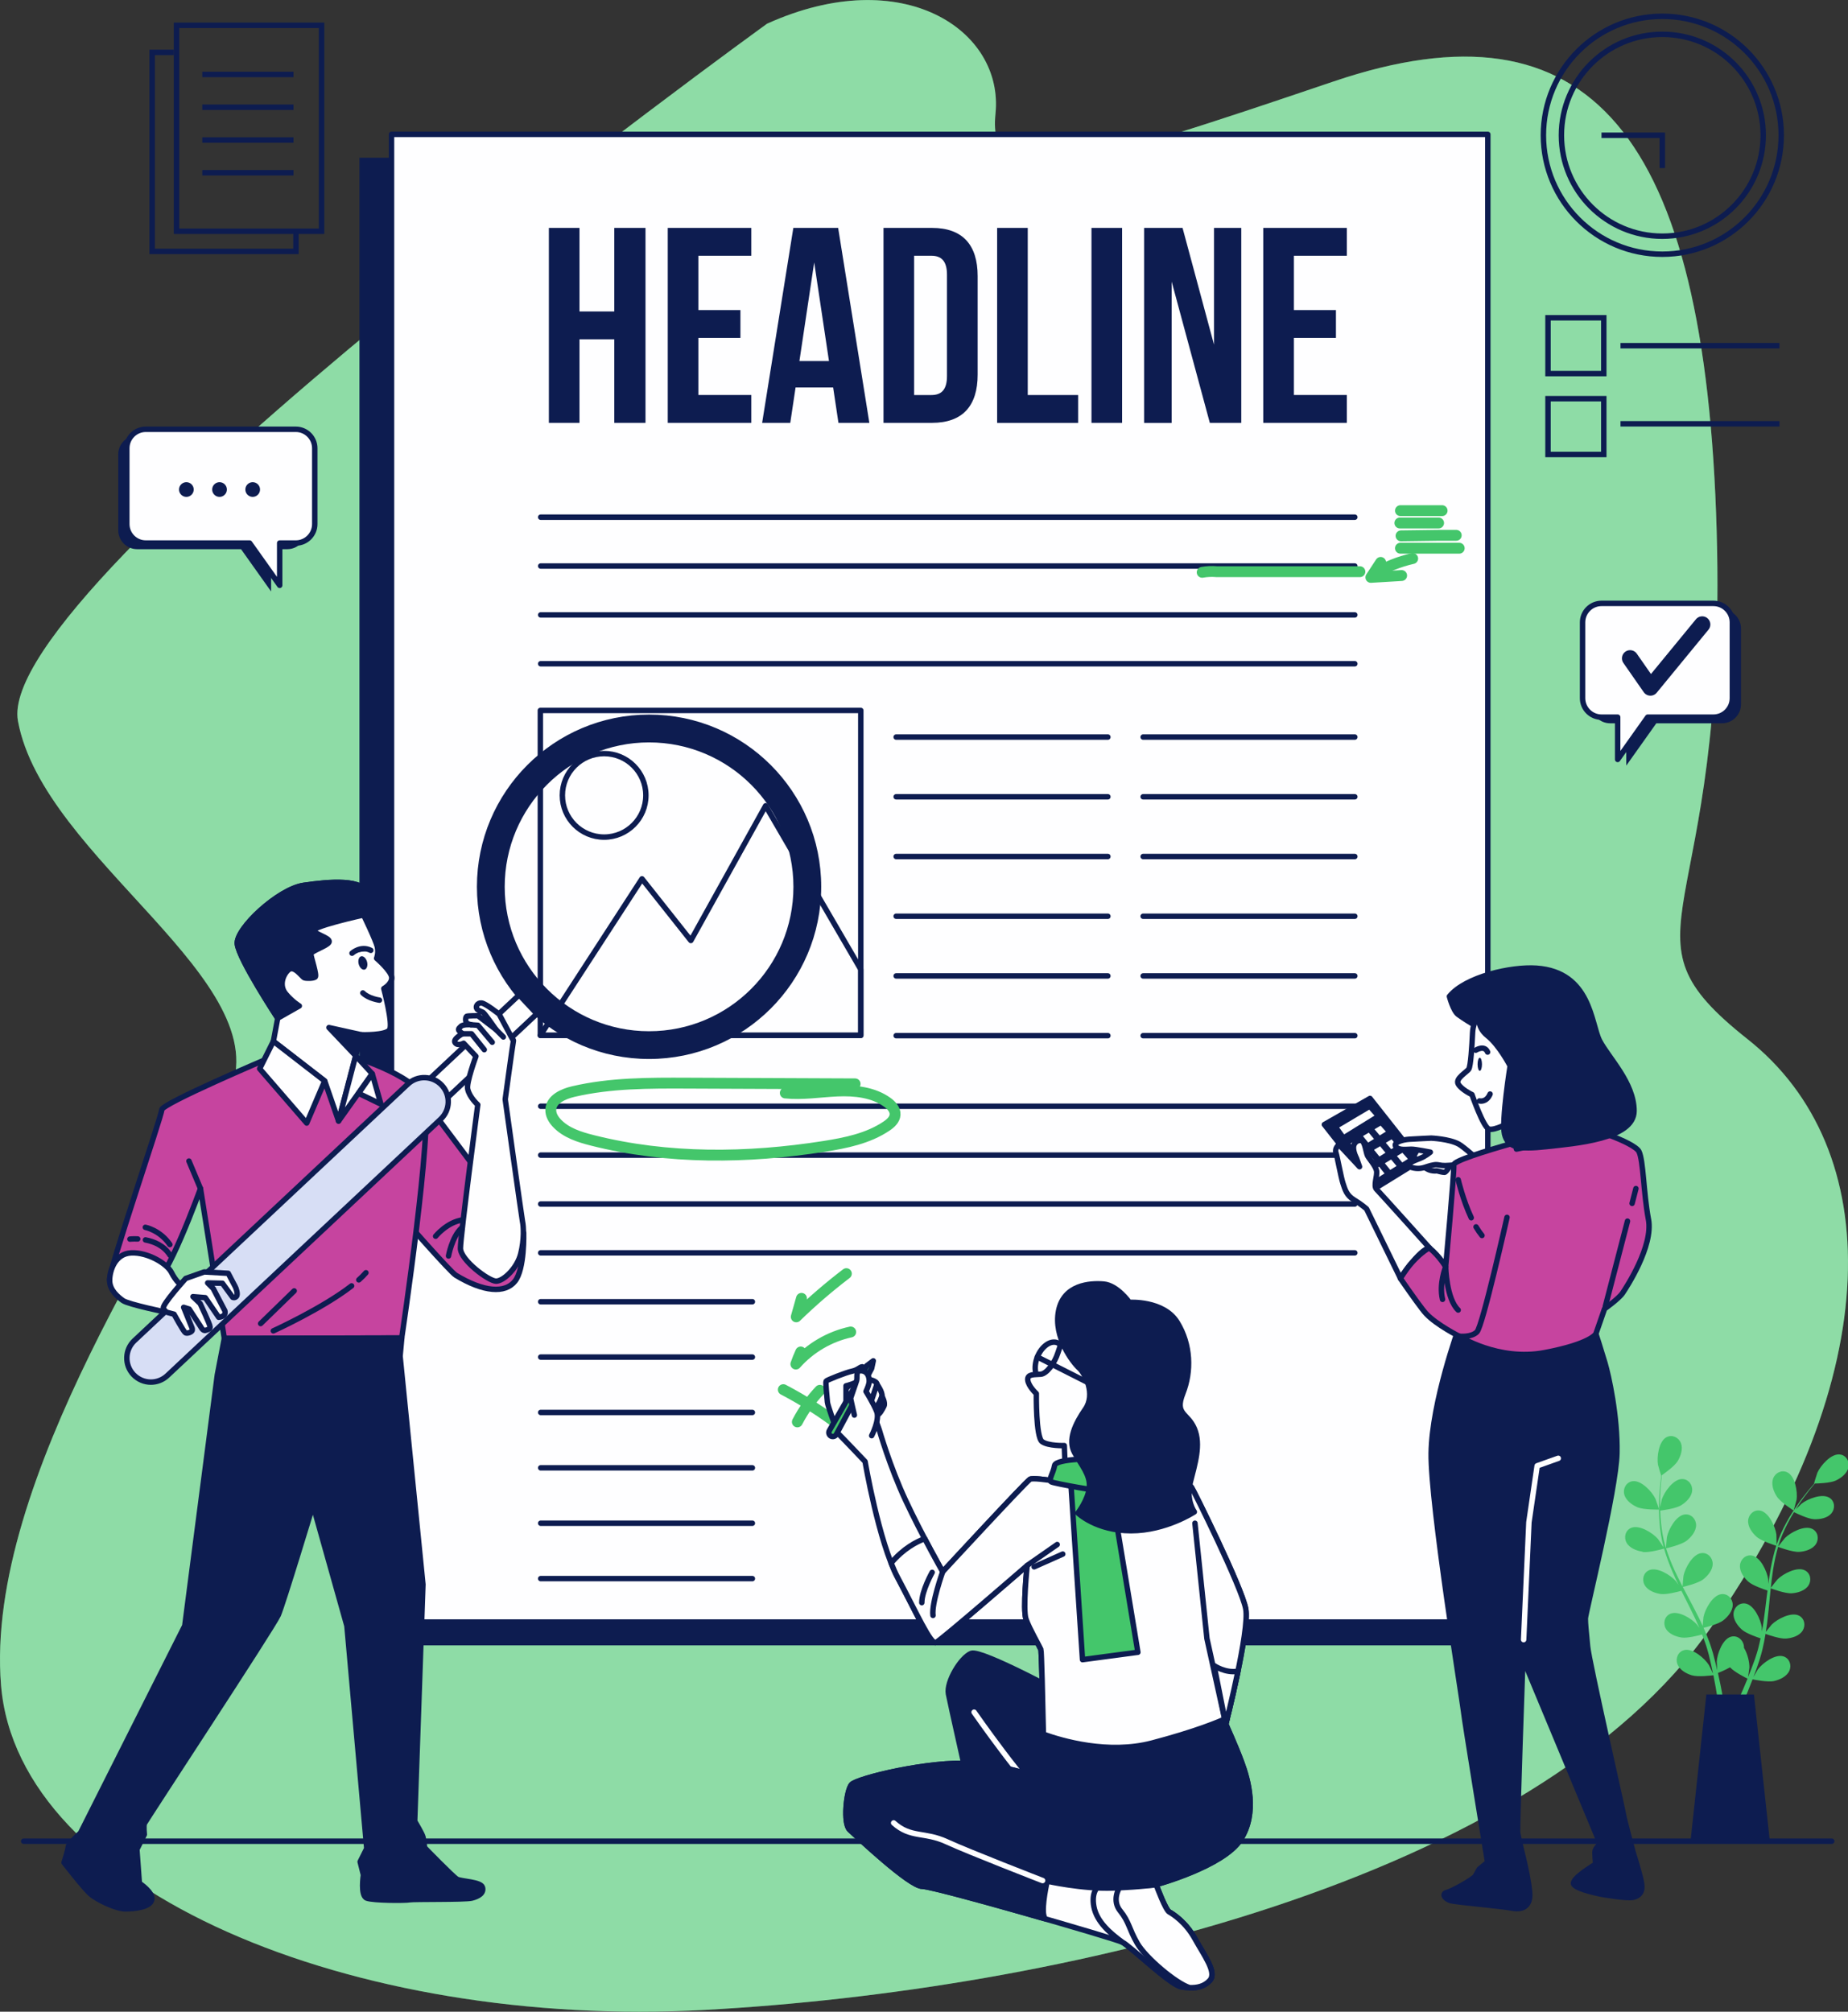 <svg width="340" height="370" viewBox="0 0 340 370" fill="none" xmlns="http://www.w3.org/2000/svg">
<rect x="0" y="0" width="340" height="370" fill="#333333" stroke="none"/>
<g clip-path="url(#clip0_658_30911)">
<path d="M141.173 4.328C141.173 4.328 -1.363 107.192 3.304 132.612C7.971 158.032 51.502 180.495 42.176 201.187C32.85 221.879 -2.916 272.123 0.191 309.963C3.297 347.795 64.975 373.215 129.767 369.671C194.551 366.127 282.149 346.023 314.801 299.323C347.453 252.624 346.933 211.24 321.541 191.144C296.141 171.048 317.915 171.048 315.841 97.745C313.768 24.441 292.515 -0.979 245.35 14.985C198.185 30.949 181.598 36.265 183.152 20.897C184.705 5.529 166.045 -6.891 141.166 4.345L141.173 4.328Z" fill="#44C66B"/>
<path opacity="0.4" d="M141.173 4.328C141.173 4.328 -1.363 107.192 3.304 132.612C7.971 158.032 51.502 180.495 42.176 201.187C32.85 221.879 -2.916 272.123 0.191 309.963C3.297 347.795 64.975 373.215 129.767 369.671C194.551 366.127 282.149 346.023 314.801 299.323C347.453 252.624 346.933 211.24 321.541 191.144C296.141 171.048 317.915 171.048 315.841 97.745C313.768 24.441 292.515 -0.979 245.35 14.985C198.185 30.949 181.598 36.265 183.152 20.897C184.705 5.529 166.045 -6.891 141.166 4.345L141.173 4.328Z" fill="#FEFEFF"/>
<path d="M4.355 338.645H337.008" stroke="#0D1C50" stroke-linecap="round" stroke-linejoin="round"/>
<path d="M59.164 4.654H32.48V42.534H59.164V4.654Z" stroke="#0D1C50" stroke-miterlimit="10"/>
<path d="M37.213 13.693H53.997" stroke="#0D1C50" stroke-miterlimit="10"/>
<path d="M37.213 19.722H53.997" stroke="#0D1C50" stroke-miterlimit="10"/>
<path d="M37.213 25.751H53.997" stroke="#0D1C50" stroke-miterlimit="10"/>
<path d="M37.213 31.772H53.997" stroke="#0D1C50" stroke-miterlimit="10"/>
<path d="M31.944 9.633H27.992V46.24H54.452V42.78" stroke="#0D1C50" stroke-miterlimit="10"/>
<path d="M295.067 58.449H284.804V68.712H295.067V58.449Z" stroke="#0D1C50" stroke-miterlimit="10"/>
<path d="M295.067 73.329H284.804V83.592H295.067V73.329Z" stroke="#0D1C50" stroke-miterlimit="10"/>
<path d="M298.143 63.581H327.389" stroke="#0D1C50" stroke-miterlimit="10"/>
<path d="M298.143 77.947H327.389" stroke="#0D1C50" stroke-miterlimit="10"/>
<path d="M305.837 46.757C317.92 46.757 327.715 36.962 327.715 24.879C327.715 12.795 317.92 3 305.837 3C293.753 3 283.958 12.795 283.958 24.879C283.958 36.962 293.753 46.757 305.837 46.757Z" stroke="#0D1C50" stroke-miterlimit="10"/>
<path d="M305.836 43.443C316.089 43.443 324.4 35.131 324.4 24.879C324.4 14.626 316.089 6.315 305.836 6.315C295.584 6.315 287.272 14.626 287.272 24.879C287.272 35.131 295.584 43.443 305.836 43.443Z" stroke="#0D1C50" stroke-miterlimit="10"/>
<path d="M305.837 30.907V24.879H294.648" stroke="#0D1C50" stroke-miterlimit="10"/>
<path d="M296.239 112.107H316.822C318.747 112.107 320.311 113.671 320.311 115.596V129.542C320.311 131.467 318.747 133.031 316.822 133.031H304.736L299.206 140.811V133.031H296.239C294.314 133.031 292.751 131.467 292.751 129.542V115.596C292.751 113.671 294.314 112.107 296.239 112.107Z" fill="#0D1C50"/>
<path d="M294.654 110.978H315.238C317.163 110.978 318.726 112.542 318.726 114.467V128.413C318.726 130.338 317.163 131.902 315.238 131.902H303.151L297.622 139.682V131.902H294.654C292.729 131.902 291.166 130.338 291.166 128.413V114.467C291.166 112.542 292.729 110.978 294.654 110.978Z" fill="#FEFEFF" stroke="#0D1C50" stroke-linecap="round" stroke-linejoin="round"/>
<path d="M299.909 121.082L303.651 126.452L313.175 114.857" stroke="#0D1C50" stroke-width="3" stroke-linecap="round" stroke-linejoin="round"/>
<path d="M52.846 80.086H25.243C23.317 80.086 21.754 81.649 21.754 83.574V97.52C21.754 99.446 23.317 101.009 25.243 101.009H44.349L49.879 108.789V101.009H52.846C54.771 101.009 56.334 99.446 56.334 97.52V83.574C56.334 81.649 54.771 80.086 52.846 80.086Z" fill="#0D1C50"/>
<path d="M54.431 78.957H26.82C24.895 78.957 23.332 80.52 23.332 82.445V96.391C23.332 98.317 24.895 99.88 26.82 99.88H45.927L51.456 107.66V99.88H54.424C56.349 99.88 57.912 98.317 57.912 96.391V82.445C57.912 80.52 56.349 78.957 54.424 78.957H54.431Z" fill="#FEFEFF" stroke="#0D1C50" stroke-linecap="round" stroke-linejoin="round"/>
<path d="M35.642 90.037C35.642 89.291 35.034 88.683 34.289 88.683C33.544 88.683 32.935 89.291 32.935 90.037C32.935 90.782 33.544 91.39 34.289 91.39C35.034 91.39 35.642 90.782 35.642 90.037Z" fill="#0D1C50"/>
<path d="M41.743 90.037C41.743 89.291 41.135 88.683 40.39 88.683C39.644 88.683 39.036 89.291 39.036 90.037C39.036 90.782 39.644 91.39 40.39 91.39C41.135 91.39 41.743 90.782 41.743 90.037Z" fill="#0D1C50"/>
<path d="M47.844 90.037C47.844 89.291 47.236 88.683 46.491 88.683C45.745 88.683 45.138 89.291 45.138 90.037C45.138 90.782 45.745 91.39 46.491 91.39C47.236 91.39 47.844 90.782 47.844 90.037Z" fill="#0D1C50"/>
<path d="M267.832 29.012H66.132V302.624H267.832V29.012Z" fill="#0D1C50"/>
<path d="M273.732 24.718H72.032V298.331H273.732V24.718Z" fill="#FEFEFF" stroke="#0D1C50" stroke-linecap="round" stroke-linejoin="round"/>
<path d="M158.371 130.669H99.416V190.431H158.371V130.669Z" stroke="#0D1C50" stroke-linecap="round" stroke-linejoin="round"/>
<path d="M158.371 178.296L140.861 148.201L127.104 172.982L118.113 161.638L99.416 190.431H158.371V178.296Z" stroke="#0D1C50" stroke-linecap="round" stroke-linejoin="round"/>
<path d="M111.148 153.964C115.391 153.964 118.83 150.525 118.83 146.283C118.83 142.041 115.391 138.601 111.148 138.601C106.906 138.601 103.467 142.041 103.467 146.283C103.467 150.525 106.906 153.964 111.148 153.964Z" stroke="#0D1C50" stroke-linecap="round" stroke-linejoin="round"/>
<path d="M99.476 95.123H249.262" stroke="#0D1C50" stroke-linecap="round" stroke-linejoin="round"/>
<path d="M99.476 104.107H249.262" stroke="#0D1C50" stroke-linecap="round" stroke-linejoin="round"/>
<path d="M99.476 113.098H249.262" stroke="#0D1C50" stroke-linecap="round" stroke-linejoin="round"/>
<path d="M99.476 122.081H249.262" stroke="#0D1C50" stroke-linecap="round" stroke-linejoin="round"/>
<path d="M99.476 203.464H249.262" stroke="#0D1C50" stroke-linecap="round" stroke-linejoin="round"/>
<path d="M99.476 212.455H249.262" stroke="#0D1C50" stroke-linecap="round" stroke-linejoin="round"/>
<path d="M99.476 221.446H249.262" stroke="#0D1C50" stroke-linecap="round" stroke-linejoin="round"/>
<path d="M99.476 230.43H249.262" stroke="#0D1C50" stroke-linecap="round" stroke-linejoin="round"/>
<path d="M164.88 135.564H203.828" stroke="#0D1C50" stroke-linecap="round" stroke-linejoin="round"/>
<path d="M164.88 146.549H203.828" stroke="#0D1C50" stroke-linecap="round" stroke-linejoin="round"/>
<path d="M164.88 157.535H203.828" stroke="#0D1C50" stroke-linecap="round" stroke-linejoin="round"/>
<path d="M164.88 168.52H203.828" stroke="#0D1C50" stroke-linecap="round" stroke-linejoin="round"/>
<path d="M164.88 179.498H203.828" stroke="#0D1C50" stroke-linecap="round" stroke-linejoin="round"/>
<path d="M164.88 190.484H203.828" stroke="#0D1C50" stroke-linecap="round" stroke-linejoin="round"/>
<path d="M210.322 135.564H249.263" stroke="#0D1C50" stroke-linecap="round" stroke-linejoin="round"/>
<path d="M210.322 146.549H249.263" stroke="#0D1C50" stroke-linecap="round" stroke-linejoin="round"/>
<path d="M210.322 157.535H249.263" stroke="#0D1C50" stroke-linecap="round" stroke-linejoin="round"/>
<path d="M210.322 168.52H249.263" stroke="#0D1C50" stroke-linecap="round" stroke-linejoin="round"/>
<path d="M210.322 179.498H249.263" stroke="#0D1C50" stroke-linecap="round" stroke-linejoin="round"/>
<path d="M210.322 190.484H249.263" stroke="#0D1C50" stroke-linecap="round" stroke-linejoin="round"/>
<path d="M99.476 239.421H138.424" stroke="#0D1C50" stroke-linecap="round" stroke-linejoin="round"/>
<path d="M99.476 249.6H138.424" stroke="#0D1C50" stroke-linecap="round" stroke-linejoin="round"/>
<path d="M99.476 259.786H138.424" stroke="#0D1C50" stroke-linecap="round" stroke-linejoin="round"/>
<path d="M99.476 269.972H138.424" stroke="#0D1C50" stroke-linecap="round" stroke-linejoin="round"/>
<path d="M99.476 280.158H138.424" stroke="#0D1C50" stroke-linecap="round" stroke-linejoin="round"/>
<path d="M99.476 290.344H138.424" stroke="#0D1C50" stroke-linecap="round" stroke-linejoin="round"/>
<path d="M157.325 199.347C147.041 199.304 136.764 199.26 126.479 199.217C119.444 199.188 112.33 199.166 105.476 200.765C103.616 201.2 101.416 202.184 101.337 204.095C101.293 205.021 101.814 205.897 102.451 206.57C104.137 208.365 106.62 209.146 109.008 209.747C122.882 213.25 137.502 213.069 151.636 210.847C155.631 210.218 159.721 209.385 163.079 207.134C163.846 206.621 164.628 205.926 164.678 205.007C164.729 204.08 164.012 203.291 163.26 202.749C160.661 200.874 157.267 200.527 154.068 200.664C150.869 200.802 147.663 201.359 144.479 201.026" stroke="#44C66B" stroke-width="2" stroke-linecap="round" stroke-linejoin="round"/>
<path d="M147.46 238.798C147.142 239.934 146.823 241.07 146.498 242.199C149.407 239.37 152.49 236.714 155.718 234.253" stroke="#44C66B" stroke-width="2" stroke-linecap="round" stroke-linejoin="round"/>
<path d="M147.322 248.662C146.989 249.386 146.685 250.132 146.425 250.884C149.052 247.917 152.642 245.818 156.514 244.986" stroke="#44C66B" stroke-width="2" stroke-linecap="round" stroke-linejoin="round"/>
<path d="M150.839 255.712C149.196 257.441 147.8 259.403 146.699 261.523" stroke="#44C66B" stroke-width="2" stroke-linecap="round" stroke-linejoin="round"/>
<path d="M144.116 255.589C147.843 257.536 151.39 259.808 154.719 262.37" stroke="#44C66B" stroke-width="2" stroke-linecap="round" stroke-linejoin="round"/>
<path d="M221.181 105.261C222.057 105.109 222.954 105.065 223.844 105.145H250.196" stroke="#44C66B" stroke-width="2" stroke-linecap="round" stroke-linejoin="round"/>
<path d="M257.657 93.92H265.322" stroke="#44C66B" stroke-width="2" stroke-linecap="round" stroke-linejoin="round"/>
<path d="M257.549 96.192H264.678" stroke="#44C66B" stroke-width="2" stroke-linecap="round" stroke-linejoin="round"/>
<path d="M257.766 98.552C260.14 98.515 262.514 98.494 264.895 98.457H267.92" stroke="#44C66B" stroke-width="2" stroke-linecap="round" stroke-linejoin="round"/>
<path d="M257.657 100.831H268.47" stroke="#44C66B" stroke-width="2" stroke-linecap="round" stroke-linejoin="round"/>
<path d="M259.908 102.728C257.389 103.299 254.958 104.276 252.75 105.615" stroke="#44C66B" stroke-width="2" stroke-linecap="round" stroke-linejoin="round"/>
<path d="M254.017 103.444C253.416 104.363 252.816 105.275 252.215 106.194C254.104 106.079 255.986 105.97 257.875 105.854" stroke="#44C66B" stroke-width="2" stroke-linecap="round" stroke-linejoin="round"/>
<path d="M301.233 277.206C302.398 277.713 305.242 277.648 305.242 277.648C305.271 277.648 304.634 275.788 304.576 275.672C303.954 274.369 301.978 272.213 300.372 272.43C299.214 272.589 298.569 273.747 298.83 274.833C299.098 275.947 300.241 276.772 301.226 277.206H301.233Z" fill="#44C66B"/>
<path d="M302.217 285.443C303.426 285.616 305.959 284.885 306.162 284.82C306.56 286.239 307.088 287.664 307.703 289.083C308.051 289.894 308.427 290.697 308.818 291.493C308.586 291.153 308.377 290.849 308.34 290.813C307.392 289.72 304.917 288.164 303.426 288.793C302.348 289.249 302.037 290.538 302.579 291.515C303.129 292.521 304.447 293.013 305.518 293.172C306.603 293.331 308.782 292.745 309.354 292.586C309.506 292.89 309.65 293.201 309.81 293.505C310.548 294.967 311.286 296.429 311.966 297.876C312.205 298.39 312.422 298.897 312.647 299.411C312.444 299.107 312.263 298.861 312.234 298.825C311.286 297.732 308.818 296.176 307.32 296.805C306.249 297.261 305.93 298.55 306.473 299.527C307.023 300.533 308.34 301.025 309.411 301.184C310.446 301.336 312.458 300.815 313.146 300.627C313.356 301.155 313.566 301.691 313.747 302.212C313.862 302.574 313.993 302.914 314.087 303.283C314.188 303.645 314.289 304.007 314.391 304.361C314.557 305.056 314.731 305.765 314.876 306.446C314.977 306.916 315.071 307.372 315.165 307.821C314.934 307.307 314.456 306.315 314.405 306.236C313.638 305.013 311.431 303.095 309.86 303.493C308.731 303.782 308.225 305.005 308.608 306.055C308.999 307.126 310.229 307.821 311.264 308.132C312.401 308.479 314.919 308.161 315.238 308.117C315.39 308.87 315.527 309.601 315.65 310.296C315.744 310.81 315.824 311.302 315.896 311.779H316.902C316.808 311.251 316.7 310.701 316.591 310.122C316.439 309.355 316.265 308.544 316.077 307.705C316.265 307.632 317.344 307.198 318.292 306.663C319.124 307.56 321.245 308.61 321.52 308.747C321.23 309.456 320.941 310.144 320.658 310.795C320.506 311.135 320.362 311.461 320.224 311.779H321.288C321.375 311.577 321.455 311.381 321.541 311.164C321.838 310.441 322.142 309.666 322.446 308.87C322.75 308.935 325.247 309.442 326.405 309.181C327.462 308.942 328.735 308.349 329.206 307.307C329.669 306.286 329.256 305.027 328.149 304.658C326.615 304.144 324.27 305.888 323.409 307.053C323.358 307.119 322.895 307.929 322.605 308.443C322.728 308.117 322.851 307.799 322.974 307.459C323.22 306.793 323.445 306.12 323.691 305.389C323.799 305.034 323.901 304.68 324.009 304.318C324.125 303.963 324.197 303.572 324.299 303.196C324.509 302.32 324.675 301.423 324.827 300.511C325.413 300.721 327.505 301.452 328.583 301.372C329.662 301.3 331.015 300.902 331.638 299.939C332.245 298.998 332.028 297.695 330.993 297.16C329.553 296.414 326.969 297.79 325.949 298.81C325.884 298.875 325.232 299.686 324.878 300.142C324.965 299.592 325.051 299.049 325.124 298.492C325.327 296.885 325.478 295.249 325.63 293.621C325.681 293.121 325.732 292.629 325.782 292.13C325.992 292.21 328.453 293.129 329.669 293.042C330.747 292.969 332.101 292.571 332.723 291.609C333.331 290.668 333.114 289.365 332.079 288.83C330.639 288.084 328.055 289.459 327.035 290.48C326.955 290.559 326.021 291.732 325.797 292.043C325.913 290.95 326.036 289.857 326.202 288.786C326.434 287.31 326.738 285.877 327.136 284.509C327.23 284.545 329.799 285.515 331.044 285.428C332.122 285.356 333.476 284.958 334.098 283.995C334.706 283.054 334.489 281.752 333.454 281.216C332.014 280.47 329.43 281.846 328.41 282.866C328.33 282.946 327.317 284.212 327.15 284.451C327.172 284.371 327.194 284.285 327.215 284.205C327.657 282.75 328.272 281.397 328.909 280.152C329.278 279.428 329.669 278.762 330.067 278.118C330.53 278.35 332.644 279.378 333.765 279.421C334.844 279.464 336.233 279.218 336.957 278.335C337.666 277.467 337.594 276.15 336.624 275.498C335.271 274.601 332.557 275.679 331.428 276.584C331.37 276.635 330.798 277.199 330.385 277.619C330.566 277.329 330.755 277.033 330.935 276.758C331.616 275.737 332.296 274.847 332.911 274.058C333.266 273.617 333.592 273.219 333.896 272.857C334.467 272.85 336.754 272.777 337.76 272.307C338.737 271.844 339.859 270.989 340.091 269.868C340.322 268.775 339.649 267.631 338.484 267.508C336.87 267.335 334.959 269.542 334.366 270.866C334.315 270.982 333.722 272.857 333.758 272.857C333.758 272.857 333.787 272.857 333.794 272.857C333.49 273.204 333.165 273.58 332.824 273.993C332.195 274.767 331.486 275.65 330.784 276.656C330.081 277.662 329.343 278.777 328.67 280.022C327.997 281.267 327.353 282.613 326.868 284.082C326.868 284.096 326.861 284.118 326.854 284.133C326.861 283.655 326.839 282.33 326.825 282.229C326.636 280.796 325.435 278.133 323.843 277.836C322.692 277.626 321.722 278.524 321.628 279.638C321.534 280.782 322.359 281.918 323.17 282.642C324.082 283.452 326.6 284.241 326.803 284.299C326.354 285.703 326.007 287.187 325.739 288.699C325.587 289.568 325.457 290.444 325.341 291.327C325.341 290.914 325.327 290.552 325.319 290.494C325.131 289.061 323.93 286.398 322.337 286.101C321.187 285.891 320.217 286.789 320.123 287.903C320.029 289.047 320.854 290.183 321.664 290.907C322.482 291.638 324.617 292.354 325.189 292.535C325.146 292.875 325.102 293.216 325.059 293.548C324.863 295.177 324.675 296.798 324.444 298.383C324.364 298.94 324.263 299.49 324.161 300.04C324.161 299.679 324.147 299.367 324.14 299.324C323.951 297.891 322.75 295.228 321.158 294.931C320.007 294.721 319.037 295.618 318.943 296.733C318.849 297.869 319.674 299.013 320.485 299.736C321.266 300.431 323.235 301.112 323.908 301.329C323.792 301.886 323.669 302.45 323.532 302.986C323.43 303.348 323.351 303.71 323.228 304.064C323.112 304.426 322.996 304.781 322.888 305.128C322.641 305.794 322.395 306.489 322.142 307.133C321.968 307.582 321.795 308.009 321.621 308.443C321.708 307.886 321.86 306.793 321.86 306.706C321.882 305.743 321.541 304.18 320.861 303.08C320.861 302.935 320.861 302.798 320.832 302.653C320.651 301.546 319.616 300.728 318.487 301.025C316.924 301.444 315.925 304.187 315.853 305.635C315.853 305.722 315.903 306.648 315.947 307.234C315.867 306.894 315.795 306.561 315.708 306.214C315.542 305.519 315.361 304.832 315.165 304.093C315.057 303.739 314.948 303.384 314.84 303.022C314.738 302.66 314.586 302.298 314.463 301.929C314.152 301.083 313.797 300.236 313.421 299.396C314.029 299.252 316.171 298.701 317.032 298.043C317.886 297.384 318.798 296.306 318.791 295.162C318.784 294.041 317.879 293.071 316.721 293.201C315.107 293.375 313.71 295.944 313.421 297.363C313.407 297.449 313.305 298.492 313.269 299.063C313.037 298.557 312.813 298.057 312.56 297.551C311.843 296.103 311.069 294.656 310.302 293.208C310.07 292.767 309.838 292.325 309.607 291.877C309.824 291.826 312.386 291.233 313.349 290.494C314.203 289.836 315.115 288.757 315.107 287.614C315.1 286.492 314.195 285.522 313.037 285.652C311.423 285.826 310.027 288.395 309.737 289.814C309.715 289.923 309.578 291.421 309.563 291.797C309.057 290.82 308.557 289.843 308.109 288.859C307.486 287.498 306.951 286.137 306.524 284.777C306.625 284.755 309.303 284.147 310.294 283.387C311.148 282.729 312.06 281.65 312.053 280.507C312.046 279.385 311.141 278.415 309.983 278.545C308.369 278.719 306.972 281.288 306.683 282.707C306.661 282.815 306.516 284.429 306.509 284.726C306.488 284.646 306.451 284.567 306.422 284.48C305.988 283.018 305.757 281.549 305.605 280.167C305.518 279.363 305.474 278.589 305.453 277.836C305.966 277.771 308.29 277.467 309.259 276.881C310.186 276.323 311.206 275.354 311.322 274.21C311.438 273.096 310.649 272.032 309.477 272.032C307.855 272.032 306.184 274.427 305.735 275.802C305.713 275.875 305.547 276.664 305.438 277.243C305.438 276.902 305.424 276.548 305.424 276.222C305.424 274.999 305.503 273.877 305.583 272.878C305.634 272.314 305.684 271.807 305.742 271.33C306.213 271.004 308.087 269.687 308.659 268.739C309.223 267.812 309.679 266.481 309.259 265.417C308.847 264.375 307.66 263.796 306.618 264.331C305.178 265.077 304.801 267.972 305.04 269.397C305.062 269.52 305.605 271.409 305.626 271.395C305.626 271.395 305.648 271.38 305.655 271.373C305.59 271.829 305.532 272.321 305.474 272.857C305.373 273.848 305.272 274.97 305.243 276.2C305.214 277.431 305.214 278.77 305.337 280.174C305.46 281.585 305.663 283.061 306.075 284.56C306.075 284.574 306.09 284.596 306.09 284.61C305.836 284.212 305.083 283.112 305.018 283.033C304.07 281.94 301.602 280.384 300.104 281.013C299.033 281.469 298.715 282.758 299.257 283.735C299.807 284.741 301.125 285.233 302.196 285.392L302.217 285.443Z" fill="#44C66B"/>
<path d="M330.008 277.829C330.008 277.829 330.522 275.94 330.544 275.817C330.747 274.384 330.283 271.496 328.829 270.794C327.779 270.288 326.6 270.895 326.216 271.952C325.825 273.023 326.317 274.348 326.911 275.252C327.598 276.316 330.008 277.836 330.008 277.836V277.829Z" fill="#44C66B"/>
<path d="M325.616 338.645H311.025L313.942 311.656H322.699L325.616 338.645Z" fill="#0D1C50"/>
<path d="M106.617 77.773H100.983V41.916H106.617V57.287H113.02V41.916H118.76V77.773H113.02V62.403H106.617V77.773Z" fill="#0D1C50"/>
<path d="M128.489 57.028H136.224V62.151H128.489V72.65H138.226V77.773H122.855V41.916H138.226V47.039H128.489V57.028Z" fill="#0D1C50"/>
<path d="M159.946 77.773H154.259L153.284 71.264H146.372L145.397 77.773H140.22L145.96 41.916H154.205L159.946 77.773ZM147.087 66.4H152.515L149.797 48.265L147.08 66.4H147.087Z" fill="#0D1C50"/>
<path d="M162.55 41.916H171.465C177.099 41.916 179.87 45.037 179.87 50.778V68.912C179.87 74.652 177.106 77.773 171.465 77.773H162.55V41.916ZM168.184 47.039V72.657H171.358C173.155 72.657 174.228 71.736 174.228 69.171V50.526C174.228 47.968 173.155 47.039 171.358 47.039H168.184Z" fill="#0D1C50"/>
<path d="M183.455 41.916H189.089V72.657H198.362V77.781H183.455V41.916Z" fill="#0D1C50"/>
<path d="M200.813 41.916H206.447V77.773H200.813V41.916Z" fill="#0D1C50"/>
<path d="M215.567 51.805V77.781H210.496V41.916H217.569L223.355 63.385V41.916H228.372V77.773H222.586L215.567 51.798V51.805Z" fill="#0D1C50"/>
<path d="M238.056 57.028H245.791V62.151H238.056V72.65H247.793V77.773H232.422V41.916H247.793V47.039H238.056V57.028Z" fill="#0D1C50"/>
<path d="M268.425 244.139C268.425 244.139 263.446 257.839 263.308 267.248C263.171 276.656 269.12 313.191 269.257 314.711C269.395 316.23 273.687 342.524 273.687 342.524L272.167 343.769C272.167 343.769 271.754 344.464 271.472 345.014C271.197 345.564 267.318 347.778 266.21 348.061C265.103 348.336 265.935 349.305 266.905 349.58C267.875 349.855 276.039 350.55 278.254 350.963C280.468 351.375 281.575 350.268 281.438 348.198C281.3 346.128 280.468 342.524 280.331 341.974C280.193 341.424 279.361 337.964 279.223 337.132C279.086 336.3 280.193 305.027 280.193 305.027L294.407 339.137C294.407 339.137 293.438 339.969 293.438 340.657C293.438 341.344 293.575 342.871 293.575 342.871C293.575 342.871 288.871 345.636 289.566 346.606C290.26 347.576 294.682 348.408 294.682 348.408C294.682 348.408 299.387 349.24 300.494 348.958C301.601 348.683 302.296 347.988 302.014 346.331C301.739 344.673 300.494 340.794 300.494 340.794C300.494 340.794 298.837 334.708 298.692 333.738C298.554 332.768 292.366 305.722 292.091 302.812C291.816 299.91 291.679 298.658 291.679 297.695C291.679 296.733 297.353 274.036 297.491 267.255C297.628 260.474 295.971 253.005 295.276 250.652C294.581 248.3 293.618 245.326 293.618 245.326L268.432 244.146L268.425 244.139Z" fill="#0D1C50" stroke="#0D1C50" stroke-linecap="round" stroke-linejoin="round"/>
<path d="M280.323 301.568L281.293 279.978L282.813 269.6L286.692 268.218" stroke="#FEFEFF" stroke-linecap="round" stroke-linejoin="round"/>
<path d="M243.659 206.83L252.923 218.605L261.145 213.532L252.062 202.031L243.659 206.83Z" fill="#0D1C50" stroke="#0D1C50" stroke-linecap="round" stroke-linejoin="round"/>
<path d="M251.954 203.776L246.026 207.293L247.235 208.972L253.271 205.245L251.954 203.776Z" fill="#FEFEFF" stroke="#0D1C50" stroke-width="0.5" stroke-linecap="round" stroke-linejoin="round"/>
<path d="M257.316 214.516L255.999 212.938L254.414 213.886L255.724 215.507L257.316 214.516Z" fill="#FEFEFF" stroke="#0D1C50" stroke-width="0.5" stroke-linecap="round" stroke-linejoin="round"/>
<path d="M255.898 211.693L257.411 210.753L256.072 209.233L254.588 210.123L255.898 211.693Z" fill="#FEFEFF" stroke="#0D1C50" stroke-width="0.5" stroke-linecap="round" stroke-linejoin="round"/>
<path d="M255.283 212.077L253.966 210.499L252.425 211.411L253.735 213.039L255.283 212.077Z" fill="#FEFEFF" stroke="#0D1C50" stroke-width="0.5" stroke-linecap="round" stroke-linejoin="round"/>
<path d="M251.664 210.47L253.17 209.544L251.881 208.002L250.39 208.885L251.664 210.47Z" fill="#FEFEFF" stroke="#0D1C50" stroke-width="0.5" stroke-linecap="round" stroke-linejoin="round"/>
<path d="M257.94 214.132L259.409 213.213L258.07 211.701L256.63 212.562L257.94 214.132Z" fill="#FEFEFF" stroke="#0D1C50" stroke-width="0.5" stroke-linecap="round" stroke-linejoin="round"/>
<path d="M253.792 209.16L255.37 208.183L254.053 206.714L252.511 207.633L253.792 209.16Z" fill="#FEFEFF" stroke="#0D1C50" stroke-width="0.5" stroke-linecap="round" stroke-linejoin="round"/>
<path d="M253.785 214.255L252.012 215.319L253.242 217.056L255.102 215.898L253.785 214.255Z" fill="#FEFEFF" stroke="#0D1C50" stroke-width="0.5" stroke-linecap="round" stroke-linejoin="round"/>
<path d="M251.802 211.787L250.014 212.851L251.245 214.588L253.112 213.423L251.802 211.787Z" fill="#FEFEFF" stroke="#0D1C50" stroke-width="0.5" stroke-linecap="round" stroke-linejoin="round"/>
<path d="M249.761 209.262L248.125 210.231L249.334 211.91L251.049 210.854L249.761 209.262Z" fill="#FEFEFF" stroke="#0D1C50" stroke-width="0.5" stroke-linecap="round" stroke-linejoin="round"/>
<path d="M262.99 229.505C262.99 229.505 253.908 219.387 253.263 218.743C252.619 218.098 253.452 216.253 253.263 215.327C253.075 214.4 251.881 213.112 251.599 212.555C251.317 211.997 251.136 209.971 250.491 209.783C249.847 209.595 249.015 210.152 249.015 211.078C249.015 212.005 249.572 213.018 249.572 213.018L250.13 214.588L246.344 210.528C246.344 210.528 245.512 211.172 245.787 212.005C246.062 212.837 246.714 216.528 247.083 217.635C247.452 218.743 247.727 219.85 249.116 220.682C250.499 221.515 251.425 222.347 251.425 222.347L257.664 235.121C257.664 235.121 261.094 229.845 263.005 229.505H262.99Z" fill="#FEFEFF" stroke="#0D1C50" stroke-linecap="round" stroke-linejoin="round"/>
<path d="M260.798 211.346L260.06 212.736C260.06 212.736 261.117 213.836 262.13 214.697C263.143 215.558 264.352 215.334 264.352 215.334C264.352 215.334 265.408 215.638 265.756 215.623C266.103 215.609 266.813 214.328 266.813 214.328L268.021 213.3C268.021 213.3 263.201 209.754 260.806 211.353L260.798 211.346Z" fill="#FEFEFF" stroke="#0D1C50" stroke-linecap="round" stroke-linejoin="round"/>
<path d="M263.324 209.327C263.324 209.327 260.544 209.45 259.263 209.537C257.982 209.623 256.231 210.159 256.817 210.897C257.403 211.635 258.858 211.368 259.654 211.368C260.458 211.368 263.157 211.91 263.157 211.91C263.157 211.91 262.253 212.678 261.225 213.076C260.197 213.467 258.315 214.197 259.379 214.61C260.443 215.023 261.377 214.95 262.129 214.704C262.882 214.465 263.772 214.147 264.438 214.219C265.104 214.292 265.285 214.458 266.812 214.328L268.339 214.19L273.109 220.697L278.877 219.712C278.877 219.712 270.163 211.397 268.383 210.427C266.602 209.464 263.324 209.327 263.324 209.327Z" fill="#FEFEFF" stroke="#0D1C50" stroke-linecap="round" stroke-linejoin="round"/>
<path d="M303.281 224.25C302.362 219.3 302.362 213.539 301.552 211.816C300.748 210.087 291.303 206.866 289.69 207.213C289.69 207.213 267.355 212.859 267.471 214.234C267.587 215.609 265.973 233 265.973 233C265.973 233 264.952 231.147 262.984 229.512C262.006 229.975 260.139 231.56 258.793 233.427C258.337 234.064 257.954 234.629 257.642 235.128C259.777 238.218 261.688 240.889 262.405 241.642C264.359 243.712 268.506 245.789 268.506 245.789C268.506 245.789 275.642 250.392 284.167 248.785C292.686 247.171 293.612 245.333 293.612 245.333L295.212 240.723C295.212 240.723 297.839 238.855 298.534 237.82C299.221 236.785 304.208 229.215 303.289 224.265L303.281 224.25Z" fill="#C6449F" stroke="#0D1C50" stroke-linecap="round" stroke-linejoin="round"/>
<path d="M300.278 221.333L300.98 218.605" stroke="#0D1C50" stroke-linecap="round" stroke-linejoin="round"/>
<path d="M295.349 240.296L299.431 224.598" stroke="#0D1C50" stroke-linecap="round" stroke-linejoin="round"/>
<path d="M272.883 185.443C272.883 185.443 271.037 187.397 270.929 189.93C270.813 192.463 270.581 196.031 270.241 196.61C269.901 197.189 267.708 198.34 268.287 199.375C268.866 200.41 270.82 201.329 270.82 201.329C270.82 201.329 272.89 207.315 273.932 207.662C274.967 208.009 277.848 206.395 277.848 206.395L278.998 211.346L289.818 209.16L288.668 203.291C288.668 203.291 291.78 198.34 289.818 190.278C287.864 182.215 281.416 182.215 278.188 183.142C274.967 184.061 272.89 185.443 272.89 185.443H272.883Z" fill="#FEFEFF" stroke="#0D1C50" stroke-linecap="round" stroke-linejoin="round"/>
<path d="M272.253 196.958C272.477 196.958 272.659 196.417 272.659 195.749C272.659 195.082 272.477 194.541 272.253 194.541C272.03 194.541 271.848 195.082 271.848 195.749C271.848 196.417 272.03 196.958 272.253 196.958Z" fill="#0D1C50"/>
<path d="M272.195 202.487C272.195 202.487 273.462 202.835 274.149 201.221" stroke="#0D1C50" stroke-linecap="round" stroke-linejoin="round"/>
<path d="M271.508 193.158C271.508 193.158 273.122 192.123 273.694 193.506" stroke="#0D1C50" stroke-linecap="round" stroke-linejoin="round"/>
<path d="M266.666 183.258C266.666 183.258 267.354 185.906 268.28 186.594C269.199 187.282 270.929 188.324 270.929 188.324L272.196 186.594C272.196 186.594 271.508 188.78 273.694 190.509C275.879 192.239 277.841 196.039 277.841 196.039C277.841 196.039 276.227 206.171 276.806 208.588C277.385 211.006 279.339 211.469 284.521 210.89C289.703 210.311 300.639 209.508 300.639 204.326C300.639 199.144 295.92 194.541 294.306 191.429C292.692 188.317 292.692 178.763 282.675 178.076C278.065 177.757 269.648 179.624 266.674 183.258H266.666Z" fill="#0D1C50" stroke="#0D1C50" stroke-linecap="round" stroke-linejoin="round"/>
<path d="M277.263 223.903C277.263 223.903 272.776 243.936 271.734 244.971C270.699 246.006 268.513 245.774 268.513 245.774" stroke="#0D1C50" stroke-linecap="round" stroke-linejoin="round"/>
<path d="M268.281 240.947C266.096 238.877 265.98 233 265.98 233C265.98 233 264.713 236.113 265.401 238.986" stroke="#0D1C50" stroke-linecap="round" stroke-linejoin="round"/>
<path d="M271.567 225.654C271.907 226.233 272.276 226.769 272.66 227.239" stroke="#0D1C50" stroke-linecap="round" stroke-linejoin="round"/>
<path d="M268.281 216.991C268.281 216.991 269.142 220.682 270.684 223.975" stroke="#0D1C50" stroke-linecap="round" stroke-linejoin="round"/>
<path d="M196.964 312.286C196.964 312.286 180.585 303.362 178.697 304.093C176.808 304.824 174.079 309.34 174.499 311.548C174.919 313.755 177.857 326.667 177.966 327.296C178.074 327.926 196.233 334.331 196.233 334.331L196.971 312.279L196.964 312.286Z" fill="#0D1C50" stroke="#0D1C50" stroke-linecap="round" stroke-linejoin="round"/>
<path d="M179.218 314.913C179.218 314.913 188.771 328.664 193.178 332.239" stroke="#FEFEFF" stroke-linecap="round" stroke-linejoin="round"/>
<path d="M159.567 253.656C159.567 253.656 161.34 253.902 161.34 254.575C161.34 255.248 160.363 257.513 160.175 258.063C159.987 258.614 158.459 257.694 158.459 257.144C158.459 256.594 159.56 253.656 159.56 253.656H159.567Z" fill="#FEFEFF" stroke="#0D1C50" stroke-linecap="round" stroke-linejoin="round"/>
<path d="M161.348 254.575C161.348 254.575 162.39 256.044 162.267 256.775C162.144 257.506 160.978 259.287 160.798 259.345C160.617 259.402 160.182 258.056 160.182 258.056L161.348 254.568V254.575Z" fill="#FEFEFF" stroke="#0D1C50" stroke-linecap="round" stroke-linejoin="round"/>
<path d="M162.267 256.782C162.267 256.782 162.94 258.006 162.636 258.621C162.332 259.236 161.782 260.271 161.347 260.213C160.92 260.155 161.29 259.598 161.29 259.598L162.267 256.782Z" fill="#FEFEFF" stroke="#0D1C50" stroke-linecap="round" stroke-linejoin="round"/>
<path d="M199.482 273.334C199.482 273.334 190.348 271.547 189.509 272.075C188.669 272.603 173.442 289.083 173.442 289.083C173.442 289.083 169.555 282.258 166.617 275.962C163.679 269.665 161.79 263.05 161.79 263.05C161.79 263.05 158.743 253.808 156.644 254.647C154.545 255.487 152.446 261.892 153.915 263.361C155.384 264.831 159.162 268.818 159.162 268.818C159.162 268.818 161.681 283.619 165.148 290.132C168.614 296.639 171.234 302.523 172.183 302.103C173.131 301.683 188.981 287.932 188.981 287.932C188.981 287.932 188.141 296.016 188.771 297.804C189.4 299.592 191.289 302.841 191.499 303.37C191.709 303.898 192.129 327.412 192.129 327.412C192.129 327.412 186.563 324.894 178.797 324.365C171.025 323.837 157.592 327.094 156.644 328.252C155.696 329.41 155.066 335.388 156.325 336.546C157.585 337.704 167.348 346.939 169.657 346.939C171.965 346.939 205.04 356.492 206.509 357.23C207.979 357.969 215.332 365.105 217.322 365.423C219.32 365.742 221.209 365.742 222.569 364.265C223.937 362.796 221.52 359.648 219.841 356.601C218.162 353.554 215.853 352.085 215.115 351.665C214.377 351.245 212.697 346.628 212.697 346.628C212.697 346.628 225.088 343.269 228.236 338.334C231.384 333.398 229.604 327.311 228.446 324.163C227.288 321.014 225.508 317.128 225.508 317.128C225.508 317.128 229.915 299.91 229.184 295.922C228.453 291.935 219.522 273.979 219.211 273.559C218.999 273.279 218.683 273.139 218.263 273.139C217.633 273.139 216.164 273.349 216.164 273.349H199.467L199.482 273.334Z" fill="#FEFEFF" stroke="#0D1C50" stroke-linecap="round" stroke-linejoin="round"/>
<path d="M153.756 262.536C153.756 262.536 152.287 258.556 152.229 257.883C152.171 257.21 151.86 254.213 151.983 254.025C152.106 253.844 155.594 252.433 156.817 252.187C158.04 251.941 158.656 250.899 158.836 251.637C159.017 252.375 158.713 253.048 158.221 253.721C157.729 254.394 155.652 254.886 155.652 254.886V257.883L158.59 259.106" fill="#FEFEFF"/>
<path d="M153.756 262.536C153.756 262.536 152.287 258.556 152.229 257.883C152.171 257.21 151.86 254.213 151.983 254.025C152.106 253.844 155.594 252.433 156.817 252.187C158.04 251.941 158.656 250.899 158.836 251.637C159.017 252.375 158.713 253.048 158.221 253.721C157.729 254.394 155.652 254.886 155.652 254.886V257.883L158.59 259.106" stroke="#0D1C50" stroke-linecap="round" stroke-linejoin="round"/>
<path d="M222.576 364.258C223.944 362.789 221.527 359.64 219.848 356.593C218.169 353.546 215.86 352.077 215.122 351.658C214.442 351.267 212.943 347.264 212.734 346.693C209.766 346.852 202.818 347.207 202.001 347.04C202.001 347.04 200.741 347.988 201.262 350.717C201.791 353.445 204.201 355.544 206.509 357.223C207.979 357.961 215.332 365.097 217.322 365.416C219.32 365.734 221.209 365.734 222.569 364.258H222.576Z" fill="#FEFEFF" stroke="#0D1C50" stroke-linecap="round" stroke-linejoin="round"/>
<path d="M206.096 351.448C207.775 353.546 207.674 354.704 209.245 357.433C210.786 360.111 216.366 364.801 218.856 365.575C220.267 365.626 221.57 365.351 222.576 364.258C223.944 362.789 221.527 359.64 219.847 356.593C218.168 353.546 215.86 352.077 215.121 351.657C214.441 351.267 212.943 347.264 212.733 346.693C211.134 346.779 208.376 346.917 206.046 347.004C205.792 347.409 204.577 349.551 206.089 351.448H206.096Z" fill="#FEFEFF" stroke="#0D1C50" stroke-linecap="round" stroke-linejoin="round"/>
<path d="M225.522 317.113C225.522 317.113 229.929 299.896 229.198 295.908C228.46 291.92 219.536 273.964 219.225 273.544C219.013 273.264 218.697 273.125 218.277 273.125C217.647 273.125 216.178 273.334 216.178 273.334H199.482C199.482 273.334 190.348 271.547 189.508 272.075C188.669 272.603 173.441 289.083 173.441 289.083C173.441 289.083 171.958 286.478 170.134 283.004C168.657 283.546 166.211 284.791 163.953 287.484C164.337 288.461 164.735 289.358 165.147 290.132C168.614 296.639 171.234 302.523 172.182 302.103C173.13 301.683 188.98 287.932 188.98 287.932C188.98 287.932 188.141 296.016 188.77 297.804C189.4 299.592 191.289 302.841 191.499 303.37C191.629 303.695 191.839 312.843 191.984 319.762C194.394 320.913 201.081 323.504 210.772 322.469C218.595 321.63 223.336 319.256 225.753 317.635C225.609 317.316 225.522 317.128 225.522 317.128V317.113Z" fill="#FEFEFF" stroke="#0D1C50" stroke-linecap="round" stroke-linejoin="round"/>
<path d="M225.522 317.113L222.055 301.365L219.848 280.159" fill="#FEFEFF"/>
<path d="M225.522 317.113L222.055 301.365L219.848 280.159" stroke="#0D1C50" stroke-linecap="round" stroke-linejoin="round"/>
<path d="M225.522 317.113C225.522 317.113 225.631 316.694 225.812 315.963C224.299 316.665 220.043 318.46 211.981 320.58C203.889 322.708 195.364 320.189 191.977 318.966C192.071 323.569 192.143 327.405 192.143 327.405C192.143 327.405 186.578 324.886 178.812 324.358C171.039 323.83 157.606 327.087 156.658 328.245C155.71 329.403 155.08 335.381 156.34 336.539C157.599 337.697 167.362 346.932 169.671 346.932C170.995 346.932 182.416 350.065 192.208 352.888C192.143 352.7 192.085 352.497 192.035 352.287C191.615 350.608 192.664 345.991 192.664 345.991C192.664 345.991 199.171 347.46 204.736 347.25C210.302 347.04 212.719 346.62 212.719 346.62C212.719 346.62 225.11 343.262 228.258 338.326C231.406 333.39 229.626 327.304 228.468 324.155C227.31 321.007 225.529 317.121 225.529 317.121L225.522 317.113Z" fill="#0D1C50" stroke="#0D1C50" stroke-linecap="round" stroke-linejoin="round"/>
<path d="M191.818 345.882C191.818 345.882 178.276 340.635 174.18 338.746C170.084 336.857 167.565 338.116 164.417 335.279" stroke="#FEFEFF" stroke-linecap="round" stroke-linejoin="round"/>
<path d="M173.441 289.083C173.441 289.083 171.357 294.916 171.654 297.117" stroke="#0D1C50" stroke-linecap="round" stroke-linejoin="round"/>
<path d="M171.502 289.199C171.502 289.199 169.598 292.571 169.598 294.764" stroke="#0D1C50" stroke-linecap="round" stroke-linejoin="round"/>
<path d="M188.98 287.925L194.509 284.075" stroke="#0D1C50" stroke-linecap="round" stroke-linejoin="round"/>
<path d="M190.261 288.178L195.53 285.833" stroke="#0D1C50" stroke-linecap="round" stroke-linejoin="round"/>
<path d="M223.372 306.344L225.522 317.121C225.522 317.121 226.723 312.431 227.765 307.379C225.449 307.792 223.372 306.344 223.372 306.344Z" fill="#FEFEFF" stroke="#0D1C50" stroke-linecap="round" stroke-linejoin="round"/>
<path d="M159.451 251.21L152.59 263.122C152.387 263.47 152.51 263.918 152.858 264.121C153.212 264.324 153.668 264.193 153.864 263.832L160.363 251.702L160.667 250.29L159.444 251.21H159.451Z" fill="#44C66B" stroke="#0D1C50" stroke-linecap="round" stroke-linejoin="round"/>
<path d="M157.186 260.271C157.186 260.271 156.513 257.398 156.513 257.21C156.513 257.021 157.432 254.517 157.613 253.902C157.794 253.287 157.309 251.941 158.59 252.129C159.879 252.31 160.002 253.779 159.879 254.394C159.756 255.009 159.329 255.921 159.329 255.921C159.329 255.921 160.675 258.063 161.29 259.591C161.905 261.118 160.371 264.056 160.371 264.056" fill="#FEFEFF"/>
<path d="M157.186 260.271C157.186 260.271 156.513 257.398 156.513 257.21C156.513 257.021 157.432 254.517 157.613 253.902C157.794 253.287 157.309 251.941 158.59 252.129C159.879 252.31 160.002 253.779 159.879 254.394C159.756 255.009 159.329 255.921 159.329 255.921C159.329 255.921 160.675 258.063 161.29 259.591C161.905 261.118 160.371 264.056 160.371 264.056" stroke="#0D1C50" stroke-linecap="round" stroke-linejoin="round"/>
<path d="M195.393 251.383C194.618 253.33 192.976 254.51 191.723 254.018C190.471 253.518 190.081 251.535 190.855 249.589C191.629 247.642 193.272 246.462 194.524 246.954C195.776 247.446 196.167 249.437 195.393 251.383Z" stroke="#0D1C50" stroke-linecap="round" stroke-linejoin="round"/>
<path d="M195.914 245.405C195.914 245.405 195.284 246.773 194.655 248.763C194.025 250.761 192.556 252.65 191.506 252.751C190.457 252.86 188.988 252.643 189.089 253.801C189.191 254.959 190.667 256.319 190.667 256.319C190.667 256.319 190.566 264.302 191.716 265.142C192.874 265.981 195.813 265.88 195.813 265.88L196.023 271.337L202.008 271.228C202.008 271.228 199.909 267.66 201.06 263.564C202.211 259.468 204.628 257.159 203.057 252.223C201.48 247.287 195.921 245.398 195.921 245.398L195.914 245.405Z" fill="#FEFEFF" stroke="#0D1C50" stroke-linecap="round" stroke-linejoin="round"/>
<path d="M197.064 273.436L199.163 305.251L209.353 303.891L204.208 272.806L197.064 273.436Z" fill="#44C66B" stroke="#0D1C50" stroke-linecap="round" stroke-linejoin="round"/>
<path d="M202.42 268.297C202.101 268.297 194.227 268.189 194.017 269.557C193.807 270.924 192.801 272.242 193.431 272.56C194.061 272.878 202.731 274.384 203.05 274.283C203.368 274.174 202.42 268.297 202.42 268.297Z" fill="#44C66B" stroke="#0D1C50" stroke-linecap="round" stroke-linejoin="round"/>
<path d="M190.855 249.581L201.899 255.169" stroke="#0D1C50" stroke-linecap="round" stroke-linejoin="round"/>
<path d="M207.775 239.529C207.775 239.529 205.568 236.38 203.049 236.17C200.531 235.96 195.703 236.279 194.755 241.106C193.807 245.934 197.383 250.558 198.533 251.608C199.691 252.657 201.58 256.435 199.691 259.171C197.802 261.899 196.434 264.838 197.694 267.154C198.953 269.462 200.632 271.25 200.422 273.559C200.212 275.868 198.323 278.285 198.323 278.285C198.323 278.285 201.682 281.542 208.087 281.542C214.492 281.542 219.739 278.075 219.739 278.075C219.739 278.075 218.161 275.976 219.001 272.618C219.84 269.26 220.998 265.692 219.739 262.746C218.48 259.808 216.062 260.227 217.64 256.24C219.218 252.252 219.109 247.316 216.591 243.22C214.072 239.123 207.768 239.543 207.768 239.543L207.775 239.529Z" fill="#0D1C50" stroke="#0D1C50" stroke-linecap="round" stroke-linejoin="round"/>
<path d="M75.876 199.455L96.343 226.762C96.343 226.762 96.553 233.384 94.744 235.649C92.934 237.915 88.997 237.668 83.859 234.549C82.831 233.927 74.161 224.026 74.161 224.026L74.617 206.938C74.617 206.938 76.448 201.156 75.883 199.462L75.876 199.455Z" fill="#C6449F" stroke="#0D1C50" stroke-linecap="round" stroke-linejoin="round"/>
<path d="M82.52 231.003C82.52 231.003 83.142 227.5 84.901 225.871" stroke="#0D1C50" stroke-linecap="round" stroke-linejoin="round"/>
<path d="M80.146 227.37C80.146 227.37 82.274 224.742 85.154 224.366" stroke="#0D1C50" stroke-linecap="round" stroke-linejoin="round"/>
<path d="M49.264 194.707C49.264 194.707 29.759 202.987 29.759 204.116C29.759 205.245 19.83 234.144 20.17 235.504C20.51 236.865 25.497 236.358 27.986 236.358C30.476 236.358 36.888 218.605 36.888 218.605L41.274 246.172L73.908 246.093C73.908 246.093 79.777 206.859 78.076 202.212C76.376 197.573 63.971 194.027 63.971 194.027L49.257 194.707H49.264Z" fill="#C6449F" stroke="#0D1C50" stroke-linecap="round" stroke-linejoin="round"/>
<path d="M26.763 228.05C28.326 228.346 30.157 229.085 31.279 230.858" stroke="#0D1C50" stroke-linecap="round" stroke-linejoin="round"/>
<path d="M23.904 227.905C23.904 227.905 24.483 227.833 25.337 227.876" stroke="#0D1C50" stroke-linecap="round" stroke-linejoin="round"/>
<path d="M26.741 225.734C26.741 225.734 29.412 226.233 31.25 228.904" stroke="#0D1C50" stroke-linecap="round" stroke-linejoin="round"/>
<path d="M36.888 218.605L34.76 213.546" stroke="#0D1C50" stroke-linecap="round" stroke-linejoin="round"/>
<path d="M66.011 235.403C66.511 234.961 66.952 234.52 67.328 234.086" stroke="#0D1C50" stroke-linecap="round" stroke-linejoin="round"/>
<path d="M50.292 244.775C50.292 244.775 59.302 240.679 64.687 236.503" stroke="#0D1C50" stroke-linecap="round" stroke-linejoin="round"/>
<path d="M47.954 243.436L54.128 237.429" stroke="#0D1C50" stroke-linecap="round" stroke-linejoin="round"/>
<path d="M33.321 236.366C33.321 236.366 32.358 235.678 31.54 234.035C30.715 232.392 27.169 230.301 24.151 230.438C21.133 230.576 20.17 233.731 20.17 235.512C20.17 237.292 21.675 238.53 22.638 239.217C23.601 239.905 30.759 241.388 30.759 241.388L33.458 237.335L33.321 236.373V236.366Z" fill="#FEFEFF" stroke="#0D1C50" stroke-linecap="round" stroke-linejoin="round"/>
<path d="M66.894 168.283C66.894 168.283 69.153 172.93 69.42 174.124C69.688 175.318 69.29 176.252 69.29 176.252C69.29 176.252 72.076 178.64 72.076 179.834C72.076 181.028 70.615 181.825 70.615 181.825C70.615 181.825 72.344 188.331 71.678 189.395C71.013 190.459 66.496 190.321 66.496 190.321L62.291 206.186L59.744 198.818L50.299 191.515L51.095 187.267C51.095 187.267 43.923 176.382 43.662 173.588C43.395 170.802 51.233 163.5 55.879 162.834C60.526 162.168 67.032 161.509 67.828 164.694C68.624 167.878 66.902 168.276 66.902 168.276L66.894 168.283Z" fill="#FEFEFF" stroke="#0D1C50" stroke-linecap="round" stroke-linejoin="round"/>
<path d="M66.895 168.283C66.895 168.283 68.625 167.885 67.821 164.701C67.025 161.516 60.519 162.175 55.872 162.841C51.226 163.507 43.388 170.809 43.656 173.596C43.923 176.382 51.088 187.274 51.088 187.274L55.069 185.016C55.069 185.016 53.745 184.22 52.543 182.758C51.349 181.296 52.015 179.306 53.072 178.379C54.135 177.453 55.597 179.704 55.995 179.841C56.393 179.972 57.588 179.972 57.986 179.711C58.384 179.443 57.19 175.991 57.19 175.463C57.19 174.934 60.114 174.001 60.511 173.335C60.91 172.669 58.919 172.141 57.725 171.345C56.531 170.549 66.888 168.291 66.888 168.291L66.895 168.283Z" fill="#0D1C50" stroke="#0D1C50" stroke-linecap="round" stroke-linejoin="round"/>
<path d="M66.496 190.321L60.518 188.997L65.432 194.172L66.496 190.321Z" fill="#0D1C50" stroke="#0D1C50" stroke-linecap="round" stroke-linejoin="round"/>
<path d="M67.531 176.91C67.705 177.583 67.503 178.22 67.083 178.336C66.656 178.445 66.171 177.989 65.99 177.316C65.816 176.643 66.019 176.006 66.439 175.89C66.866 175.781 67.351 176.237 67.531 176.91Z" fill="#0D1C50"/>
<path d="M64.767 175.318C64.767 175.318 66.359 173.856 68.219 174.79L64.767 175.318Z" fill="#0D1C50"/>
<path d="M64.767 175.318C64.767 175.318 66.359 173.856 68.219 174.79" stroke="#0D1C50" stroke-linecap="round" stroke-linejoin="round"/>
<path d="M69.811 183.952C69.811 183.952 67.821 183.685 66.757 182.628L69.811 183.952Z" fill="#0D1C50"/>
<path d="M69.811 183.952C69.811 183.952 67.821 183.685 66.757 182.628" stroke="#0D1C50" stroke-linecap="round" stroke-linejoin="round"/>
<path d="M50.292 191.515L47.773 196.567L56.429 206.562L59.736 198.818L50.292 191.515Z" fill="#FEFEFF" stroke="#0D1C50" stroke-linecap="round" stroke-linejoin="round"/>
<path d="M62.292 206.186L68.487 197.494L65.433 194.172L62.292 206.186Z" fill="#FEFEFF" stroke="#0D1C50" stroke-linecap="round" stroke-linejoin="round"/>
<path d="M68.487 197.493L70.079 203.074L65.969 201.09L68.487 197.493Z" fill="#FEFEFF" stroke="#0D1C50" stroke-linecap="round" stroke-linejoin="round"/>
<path d="M41.274 246.172L39.986 252.867L33.993 299.027L14.829 337.103C14.829 337.103 12.549 339.231 12.549 339.687C12.549 340.143 11.789 342.575 11.789 342.575C11.789 342.575 15.437 347.286 16.66 348.357C17.883 349.428 21.371 351.093 23.05 351.093C24.73 351.093 27.61 350.789 27.921 349.421C28.225 348.053 25.641 346.381 25.641 346.381L25.186 340.143L26.553 337.407C26.553 337.407 26.401 335.887 26.553 335.431C26.705 334.975 50.278 299.179 51.197 297.051C52.109 294.923 57.587 276.823 57.587 276.823L63.826 299.027L67.474 339.991L66.258 342.423L66.866 344.854C66.866 344.854 66.258 348.654 67.474 349.11C68.689 349.566 74.624 349.566 75.384 349.414C76.144 349.262 85.574 349.414 86.79 349.11C88.006 348.806 89.07 348.198 88.766 347.134C88.462 346.07 84.814 346.07 84.055 345.614C83.295 345.158 78.12 339.832 78.12 339.832C78.12 339.832 77.968 338.464 77.816 337.856C77.664 337.248 76.296 334.968 76.296 334.968L77.816 291.413L73.611 249.429L73.922 246.086L41.289 246.165L41.274 246.172Z" fill="#0D1C50" stroke="#0D1C50" stroke-linecap="round" stroke-linejoin="round"/>
<path d="M119.416 131.93C102.198 131.93 88.245 145.891 88.245 163.101C88.245 180.312 102.206 194.273 119.416 194.273C136.627 194.273 150.588 180.312 150.588 163.101C150.588 145.891 136.627 131.93 119.416 131.93ZM119.416 190.169C104.471 190.169 92.356 178.054 92.356 163.109C92.356 148.163 104.471 136.048 119.416 136.048C134.361 136.048 146.477 148.163 146.477 163.109C146.477 178.054 134.361 190.169 119.416 190.169Z" fill="#0D1C50" stroke="#0D1C50" stroke-linecap="round" stroke-linejoin="round"/>
<path d="M95.517 182.988L76.422 200.895L79.679 204.368L98.774 186.462L95.517 182.988Z" fill="#FEFEFF" stroke="#0D1C50" stroke-linecap="round" stroke-linejoin="round"/>
<path d="M27.762 254.206C26.582 254.206 25.41 253.735 24.534 252.809C22.862 251.029 22.956 248.228 24.737 246.563L75.029 199.397C76.81 197.725 79.611 197.819 81.275 199.6C82.947 201.38 82.853 204.181 81.073 205.845L30.78 253.012C29.926 253.808 28.84 254.206 27.755 254.206H27.762Z" fill="#D7DEF5" stroke="#0D1C50" stroke-linecap="round" stroke-linejoin="round"/>
<path d="M34.167 235.142C34.167 235.142 29.745 240.006 30.064 240.636C30.382 241.265 30.758 241.374 30.758 241.374L32.018 241.714C32.018 241.714 33.784 244.935 34.102 245.123C34.42 245.311 35.115 245.058 35.303 244.804C35.492 244.551 35.303 244.175 35.303 244.175L33.791 240.448L34.804 240.766L36.953 244.052C36.953 244.052 37.33 244.87 37.837 244.681C38.343 244.493 38.654 244.493 38.654 244.052C38.654 243.61 36.823 239.753 36.823 239.753L35.499 238.486L37.771 238.674L40.232 242.279C40.232 242.279 41.687 242.213 41.368 241.077L39.219 236.974L38.206 235.96L40.92 236.025L42.816 238.616C42.816 238.616 43.192 238.805 43.511 238.428C43.829 238.052 43.446 236.916 43.257 236.597C43.069 236.279 41.991 234.194 41.991 234.194L37.569 233.941L34.16 235.142H34.167Z" fill="#FEFEFF" stroke="#0D1C50" stroke-linecap="round" stroke-linejoin="round"/>
<path d="M96.141 224.728C95.974 223.888 92.949 202.198 92.949 202.198C92.949 202.198 94.295 192.275 94.462 191.436C94.483 191.32 94.425 191.24 94.324 191.175L91.834 186.529C91.834 186.529 89.395 184.582 88.614 184.481C87.832 184.387 87.441 185.161 87.738 185.552C88.028 185.943 88.614 186.037 88.91 186.232C89.2 186.428 91.248 189.352 91.248 189.352L87.933 186.818C87.933 186.818 86.175 186.818 85.885 186.913C85.596 187.007 85.596 187.984 85.885 188.179C86.175 188.374 86.667 188.469 86.667 188.469C86.667 188.469 85.205 188.374 84.814 188.758C84.423 189.142 84.134 189.344 84.619 189.735L85.104 190.126C85.104 190.126 83.251 191.103 83.736 191.783C84.221 192.464 85.299 191.877 85.299 191.877L87.564 194.28C87.564 194.28 85.733 199.231 86.052 200.331C86.385 201.843 87.904 203.189 87.904 203.189C87.904 203.189 84.713 227.399 84.713 229.584C84.713 231.77 89.924 235.635 91.27 235.635C92.616 235.635 95.135 233.283 95.808 230.59C96.481 227.898 96.314 225.546 96.141 224.706V224.728Z" fill="#FEFEFF" stroke="#0D1C50" stroke-linecap="round" stroke-linejoin="round"/>
<path d="M86.66 188.483L87.927 188.577L90.561 191.697" fill="#FEFEFF"/>
<path d="M86.66 188.483L87.927 188.577L90.561 191.697" stroke="#0D1C50" stroke-linecap="round" stroke-linejoin="round"/>
<path d="M85.096 190.14H86.754L89.099 193.064" fill="#FEFEFF"/>
<path d="M85.096 190.14H86.754L89.099 193.064" stroke="#0D1C50" stroke-linecap="round" stroke-linejoin="round"/>
<path d="M91.241 189.359L92.609 190.727" stroke="#0D1C50" stroke-linecap="round" stroke-linejoin="round"/>
</g>
<defs>
<clipPath id="clip0_658_30911">
<rect width="340" height="370" fill="white"/>
</clipPath>
</defs>
</svg>

